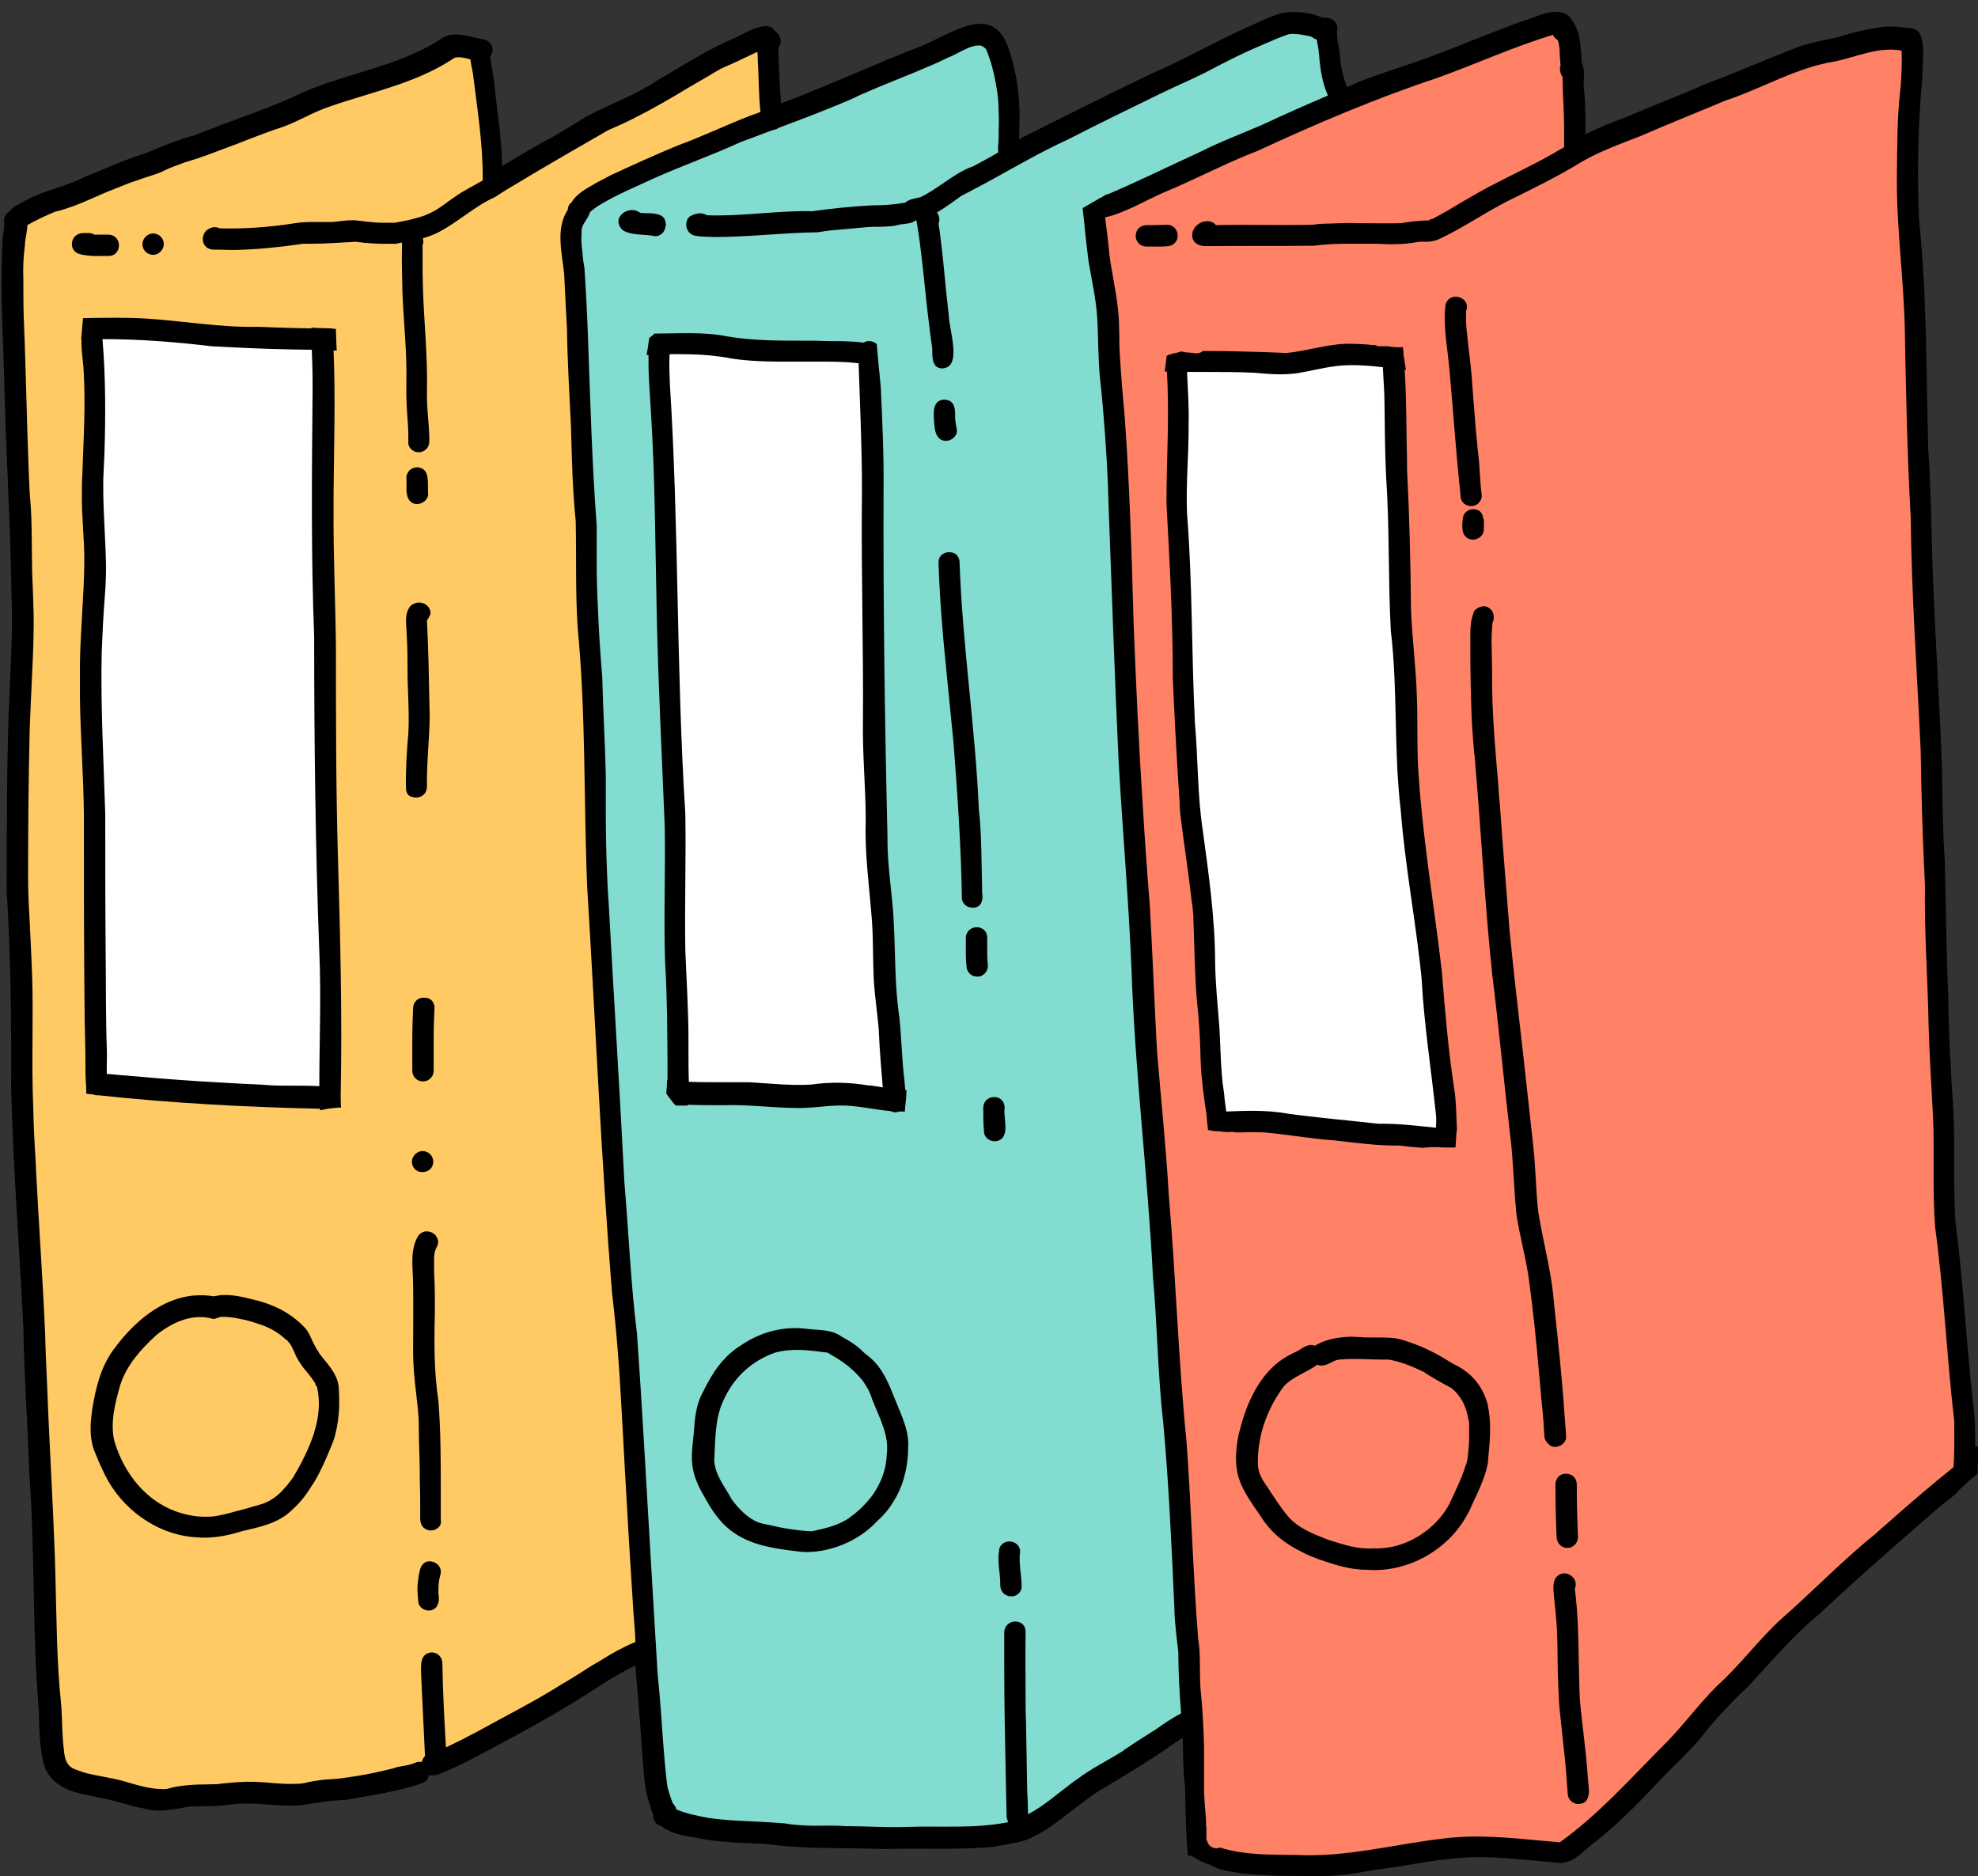 <?xml version="1.0" encoding="UTF-8"?><svg xmlns="http://www.w3.org/2000/svg" xmlns:xlink="http://www.w3.org/1999/xlink" height="474.1" preserveAspectRatio="xMidYMid meet" version="1.0" viewBox="0.1 -3.2 499.9 474.1" width="499.9" zoomAndPan="magnify"><rect x="0.1" y="-3.2" width="499.9" height="474.1" fill="#333333" stroke="none"/><g id="change1_1"><path d="M500,362.3c0,0.1,0,0.3,0,0.5c0,0.9,0,1.7,0,2.6c0,0.5,0,1-0.1,1.5c0,0.5,0,0.9,0,1.4c0,0.3,0,0.6,0,0.9 c-0.4,0.4-0.8,0.7-1.2,1c-0.4,0.4-0.8,0.7-1.2,1c-0.2,0.2-0.4,0.4-0.6,0.6c-0.5,0.5-1,0.9-1.5,1.4c-0.4,0.4-0.8,0.8-1.1,1.2 c0,0,0,0-0.1,0.1c-1.3,1-2.5,2-3.8,3c-1.3,1.1-2.5,2.2-3.8,3.3c-0.3,0.2-0.5,0.4-0.7,0.6c-8.8,7.7-17.4,15.2-26,23.3 c-6.6,5.4-12.1,12-18,18.3c-4.3,4-8.3,8.3-11.9,12.9c-3.2,3.8-6.8,7.1-10.2,10.6c-5.1,5.5-10.4,10.9-16.3,15.6 c-2.9,2-5.4,5.6-9.2,5.5c-8.7-0.7-17.4-2-26.1-1.2c-7.1,0.6-14,2.2-21,3c-4.2,0.8-8.4,1.5-12.6,1.5c-0.5,0-1,0-1.5,0 c-0.8,0-1.9,0-3.2,0c-5.7,0-15.7,0-21.8-1.8c-0.4-0.2-0.9-0.4-1.3-0.6c-0.5-0.2-0.9-0.4-1.4-0.6c-0.7-0.3-1.3-0.5-2-0.8 c-0.1,0-0.1,0-0.2-0.1c-0.1-0.1-0.2-0.1-0.3-0.2c-0.6-0.4-1.2-0.8-1.9-1c-0.3-0.1-0.5-0.1-0.7-0.1c-0.5-5.7-0.6-11.5-0.7-17.2 c-0.5-4.3-0.5-8.3-0.6-12.5c-0.6,0.4-1.3,0.8-1.9,1.2c-6.3,4.5-12.9,8.4-19.6,12.4c-3.8,2.6-7.3,5.5-11,8.2c-3.3,2.4-7,4.5-11,4.9 c-2.3,0.5-4.3,0.9-6.5,1c-8.4,0.6-16.9,0.1-25.4,0.4c-9.9-0.4-20.1,0.1-29.9-1.3c-6-0.3-12-0.3-17.9-1.6c-3-0.5-6.1-1-8.6-2.9 c-1.5-0.4-2.1-1.7-2-2.9c-0.4-0.8-0.7-1.8-0.9-2.6c-1.6-4.5-1.5-9.4-2-14.2c-0.4-7-1.1-13.9-1.6-20.9c-5.1,2.4-9.8,5.7-14.6,8.7 c-8.6,5.3-17.4,10-26.3,14.7c-2.5,1.3-5,2.5-7.6,3.6c-1.1,0.5-2.5,1-3.7,0.7c-0.1,0.8-0.6,1.6-1.6,2c-6.3,2.2-13,3.1-19.6,4.3 c-3.7,0.1-7.3,0.7-10.9,1.3c-5.9,0.5-11.7-0.9-17.5-0.2c-3.5,0.5-7.1,0.5-10.6,0.5c-3.8,0.6-7.6,1.7-11.5,0.6 c-3.8-0.6-7.4-2.1-11.2-2.7c-3.6-1-7.5-1.1-10.6-3.4c-2.4-1.5-3.9-4.1-4.2-6.9c-0.8-4-0.8-8.1-0.9-12.1C8.2,409,9,389,7.5,369.2 c-0.4-12.3-1.3-24.5-1.5-36.8c-1-20.4-2.6-40.7-3.1-61.1C3,254.9,2.8,238.4,1.8,222c0-15.1,0-30.3,0.5-45.4 c0.4-9.9,1.1-19.8,0.7-29.7C2.7,128,1.5,109.1,1.1,90.2c-0.4-11.3-1-22.6-0.3-33.8c0.2-1.3,0.5-2.5,0.3-3.8c0-1,0.6-1.9,1.4-2.4 c1-1.3,3.1-2.2,4.4-2.9c4.6-2.5,9.8-3.3,14.4-5.7c5.1-2,10.1-4.4,15.4-6c4.2-1.8,8.4-3.5,12.8-4.7c8.2-3.3,16.6-6,24.7-9.6 c12.3-6.1,26.6-7.3,38-15.1c3.1-1.5,6.6-0.1,9.8,0.5c1.4,0.1,2.6,1.3,2.6,2.7c-0.1,0.7-0.3,1.3-0.6,1.6c0.2,2.6,0.9,5.1,1.1,7.6 c0.7,7,1.8,13.3,1.9,20.2c3.6-2.2,7.2-4.4,10.9-6.4c3.6-1.8,7-4.1,10.5-6.2c5.9-3.1,12.3-5.4,17.9-9.1c6.6-3.9,13.1-8.1,20.2-11 c2.4-1.3,7.7-4.3,9.3-1.6c1.4,0.9,2.2,2.8,1,4.4c0.2,4.7,0.3,9.4,0.7,14c2-0.7,4-1.5,6-2.3c9.8-3.9,19.4-8.3,29.3-12.1 c8.1-3.3,18.7-11.7,22.5,1.5c2.1,6.3,2.7,12.9,2.4,19.5c0,0.8,0,1.6-0.1,2.5c10.9-5.5,21.9-11,32.9-16.3c8.9-3.8,17.2-8.7,26.1-12.6 c2.5-1.1,4.9-2.3,7.5-3c3.3-0.6,7-0.2,10.1,1.1c0.3,0,0.6,0.1,0.8,0.1c1.5-0.1,3.1,0.9,3.1,2.7c-0.4,2.2,0.4,4.3,0.6,6.5 c0.2,2.9,0.8,5.6,1.8,8.3c0.8-0.3,1.5-0.6,2.3-1c4.6-1.9,9.4-3.4,13.8-4.9c10.6-3.6,20.9-8.3,31.6-11.9c3.3-1.3,7.4-2.2,9.1,0.8 c2.3,2.9,2.3,7.2,2.6,10.9c0,0.1,0,0.1,0,0.2c1,1.9,0.2,4.3,0.5,6.3c0.4,3.8,0.4,7.7,0.4,11.5c3.3-1.6,6.6-3,10.1-4.2 c6.7-3,13.6-5.5,20.3-8.5c7.6-2.8,15-6.1,22.5-9c4.4-1.8,9.3-2.1,13.8-3.7c4.6-1.1,9.3-2.4,14-1.5c1.5,0,3.2,0.2,3.9,1.7 c1.3,3.5,0.5,7.7,0.5,11.4c-1.1,11.8-1.3,23.7-0.8,35.5c2,19.1,1.8,38.3,2.3,57.5c0.8,11.6,0.8,23.2,1.3,34.8 c0.6,15.5,1.7,31.1,2.2,46.6c0.1,7.7,0.2,15.4,0.7,23.1c0.3,11.6,0.4,23.3,0.9,34.9c0.1,9.6,0.7,19.2,1.3,28.8 c0.4,9.2-0.1,18.4,0.5,27.6c2.1,15.9,2.8,32,4.7,47.9c0.3,3,0.3,5.9,0.3,8.8C499.6,362.5,499.8,362.4,500,362.3z"/></g><g id="change2_1"><path d="M494,356c-1.9-16.3-2.6-32.6-4.8-48.8c-0.8-9.6-0.1-19.2-0.6-28.8c-0.4-7.6-0.9-15.3-1.1-22.9 c-0.2-11.6-1.1-23.2-0.9-34.8c-0.6-11.5-0.9-23-1.1-34.5c-0.9-19.5-2.3-38.9-2.5-58.5c-0.9-15.9-1.2-31.9-1.5-47.9 c-0.3-12.9-2.1-25.3-2-38.1c0.1-7.5,0-15.1,0.9-22.5c0.3-3.2,0.4-6.4,0.3-9.6c-5.7-1.1-11.2,1.5-16.7,2.7 c-9.8,1.5-18.4,6.8-27.8,9.9c-7.1,3-14.2,5.8-21.3,8.9c-5.6,2.2-11.3,4.2-16.4,7.4c-5,3-10.1,5.5-15.3,8.1 c-6.9,3.2-13.1,7.8-20,10.9c0,0-0.1,0-0.1,0s0,0-0.1,0c-0.8,0.3-1.7,0.4-2.7,0.4c-0.5,0-1.1,0-1.6,0c-3.5,0.7-7.1,0.7-10.7,0.5 c-2.7,0-5.3,0-8,0c0,0-0.1,0-0.1,0c-2.6,0-5.3,0.2-7.9,0.5c-9,0.1-18.1,0-27.1,0.1c-1,0-1.8-0.2-2.4-0.6c-1.7-1.2-1.5-4,1-5.3 c0.3-0.2,0.6-0.3,0.9-0.3c1.1-0.3,2.3,0,3,0.9c8.1-0.2,16.3,0.1,24.4-0.1c1.4-0.2,2.9-0.3,4.3-0.3c2.4-0.1,4.9-0.2,7.3-0.1 c3.6,0,7.2,0.1,10.8,0c2.4-0.4,4.7-0.7,7.1-0.7c0.1-0.1,0.2-0.2,0.3-0.3l0,0l0,0c0.2,0,0.4-0.1,0.6-0.1c1.3-0.7,2.5-1.4,3.8-2.1 c2.5-1.5,5-3,7.5-4.4c0.9-0.5,1.8-1,2.7-1.5c6.3-3.3,12.9-6.3,19-10c0.1,0,0.2-0.1,0.2-0.1c0-0.2,0-0.3,0-0.5c0,0,0-0.1,0-0.1 c0-1.4,0-2.9,0-4.3c0-2.9-0.2-5.7-0.3-8.6c0-1.4-0.1-2.9-0.1-4.3c-0.3-0.3-0.4-0.7-0.5-1c-0.2-0.7-0.2-1.3,0-1.9 c-0.1-0.8-0.1-1.7-0.2-2.5c0-1.3-0.1-2.7-0.5-3.9c-0.3-0.1-0.5-0.3-0.7-0.5c-0.2-0.2-0.4-0.5-0.5-0.8c-10,3-19.5,7.4-29.3,10.9 C347.9,21.6,332.9,28,318,34.9c-8.1,3.1-15.7,7.2-23.7,10.5c-4.3,1.9-8.4,4.3-12.9,5.8c-0.1,0-0.3,0.1-0.4,0.1 c-0.3,0.1-0.7,0.2-1,0.3c-0.2,0-0.4,0.1-0.6,0.1c0.4,3.2,0.8,6.4,1.1,9.6c0.1,0.7,0.2,1.4,0.3,2.1c0.8,4.9,1.9,9.8,2.1,14.8 c0,1.5,0.1,2.9,0.1,4.4c0,0.5,0,1,0,1.4c0,0.7,0.1,1.4,0.1,2.2c0.3,5.1,0.7,10.2,1.2,15.3c1.3,17.6,1.8,35.3,2.3,52.9 c0.6,15.3,1.3,30.6,2.3,45.8c0.5,8.5,1.1,17,1.8,25.5c0.1,1.3,0.1,2.6,0.2,3.9c0.6,10.9,1,21.8,1.6,32.7c1,12.2,2.3,24.4,3,36.7 c1.8,20.9,2.4,41.7,4.5,62.5c1.2,16.6,1.6,32.8,2.9,49.3c0.7,4.2,0.3,8.5,0.6,12.7c0.5,5,0.8,10,0.9,15c0,0.5,0,1,0,1.5 c0,0.4,0,0.7,0,1l0,0c0,0.8,0,1.5,0,2.3c0,0.1,0,0.2,0,0.3c0,1.1,0,2.1,0,3.2c0,0.6,0,1.3,0,1.9c0,1.5,0.1,2.9,0.2,4.4 c0,0,0,0,0,0.1c0,0.3,0.1,0.6,0.1,1l0,0c0,0,0,0.1,0,0.1c0.1,0.8,0.1,1.7,0.2,2.5c0,0.1,0,0.2,0,0.3c0,0,0,0,0,0v0c0,0,0,0,0,0 c0,0,0,0.1,0,0.1l0,0c0,0.5,0,1,0.1,1.5c0,0,0,0.1,0,0.1c0,0.1,0,0.2,0,0.3c0,0.2,0,0.3,0,0.5c0,0,0,0.1,0,0.2c0,0,0,0,0,0.1 s0,0,0,0.1c0,0.1,0,0.3,0,0.4c0,0,0,0,0,0c0,0.2,0,0.4,0,0.6c0,0.1,0,0.2,0,0.3c0,0,0,0.1,0,0.1c0,0.3,0.1,0.5,0.2,0.7 c0.1,0.4,0.3,0.7,0.5,1c0.5,0.5,1.1,0.8,1.8,0.8c0.2,0,0.4,0,0.6-0.1c0.1,0,0.2-0.1,0.3-0.1c6.3,2,13,1.8,19.6,1.9 c12.6,0.6,24.8-2.8,37.2-4.2c9.7-1.2,19.5,0.2,29.1,1c9.5-6.8,17.3-15.5,25.5-23.8c5.1-4.9,9.2-10.7,14.2-15.7 c5.8-5.2,10.3-11.4,16-16.7c8-7,15.7-15,23.9-21.6c1.1-1,2.2-2,3.4-3c5.4-4.8,10.9-9.5,16.5-14C494.1,363.6,494,359.9,494,356z M398.6,371.9c0,4.5,0.1,8.9,0.3,13.4c0,0.7-0.3,1.4-0.8,1.9s-1.2,0.8-1.9,0.8c-1.5,0-2.6-1.2-2.7-2.7c-0.2-4.5-0.3-8.9-0.3-13.4 c0-0.4,0.1-0.8,0.3-1.2C394.5,368.4,398.5,368.8,398.6,371.9z M375.1,128.1c0.1,0.8,0,1.6,0,2.4c0.1,2.3-3,3.6-4.6,1.9 c-0.6-0.6-0.8-1.4-0.8-2.1c-0.1-0.8,0-1.7,0.1-2.5c0.1-1.5,1.6-2.5,3-2.3c0.6,0.1,1.1,0.3,1.4,0.6c0.5,0.5,0.7,1.1,0.8,1.9 C375.1,128,375.1,128,375.1,128.1z M365.4,74c0.8-3.9,6.7-2.2,5.2,1.5c0,1.7,0,3.4,0.2,5.1c0.3,3,0.7,5.9,1,8.9 c0.2,1.6,0.3,3.1,0.4,4.7c0.3,3.8,0.6,7.6,0.9,11.4c0.1,1.3,0.3,2.7,0.4,4.1c0.1,1.3,0.3,2.5,0.4,3.8c0.2,2.6,0.3,5.3,0.6,7.9 c0.2,0.9,0,1.8-0.6,2.4c-0.3,0.4-0.8,0.7-1.3,0.8l0,0l0,0c-1.4,0.4-3-0.4-3.3-1.9c-1.2-10.9-1.9-21.8-2.9-32.7 C365.9,84.6,364.8,79.2,365.4,74z M295.9,52.8C295.9,52.8,296,52.8,295.9,52.8L295.9,52.8L295.9,52.8C296,52.8,296,52.8,295.9,52.8 C295.9,52.8,295.9,52.8,295.9,52.8C295.9,52.8,295.9,52.8,295.9,52.8L295.9,52.8C295.9,52.8,295.9,52.8,295.9,52.8z M289.8,59.1 c-0.8,0-1.5-0.3-1.9-0.8c-1.5-1.5-0.8-4.5,1.9-4.6c1.6,0,3.2,0,4.9-0.1c1.3-0.1,2.2,0.5,2.7,1.4c0.8,1.5,0.2,3.6-2,4 C293.5,59.2,291.6,59.1,289.8,59.1z M310.7,282.9c-0.9,0-1.7-0.1-2.6-0.2l0,0c0,0,0,0,0.1,0c0,0,0,0-0.1,0c0,0,0,0,0.1,0 c-0.1,0-0.2,0-0.2,0c-0.1,0-0.3,0-0.4,0c-0.3,0-0.6-0.1-0.9-0.1c-0.4-0.1-0.8-0.1-1.2-0.2c0,0-0.1,0-0.1,0l0,0l0,0l0,0l0,0 c0-0.3-0.1-0.6-0.1-1c0,0,0,0,0-0.1c-0.1-0.7-0.2-1.3-0.2-2c-0.1-1-0.2-1.9-0.4-2.9c-0.2-1.5-0.4-3-0.6-4.5c0-0.1,0-0.1,0-0.2 c-0.1-1.2-0.3-2.5-0.4-3.7c0-0.6-0.1-1.2-0.1-1.8c0-0.8-0.1-1.5-0.1-2.3c0-0.2,0-0.4,0-0.5c-0.1-4.5-0.4-9.1-0.9-13.6 c-0.6-6.8-0.6-13.7-0.9-20.6c0-0.3,0-0.6,0-0.9c-0.1-1.5-0.3-2.9-0.5-4.4c-0.6-5.3-1.4-10.6-2.1-15.9c-0.2-1.8-0.5-3.6-0.7-5.4 c-0.1-1.1-0.2-2.3-0.2-3.4c-0.6-8.9-1.1-17.8-1.5-26.6c-0.1-1.5-0.1-3.1-0.2-4.6c0-14.7-0.8-29.3-1.6-44l0,0l0,0c0,0,0-0.1,0-0.1 c0-11.1,0.8-22.1,0.1-33.2c-0.1,0-0.2,0-0.3,0c-0.1,0-0.1,0-0.2,0l0,0c0-0.1,0-0.2,0-0.3c0,0,0,0,0,0c0.1-1.1,0.3-2.2,0.4-3.3 c0,0,0-0.1,0-0.1c0-0.1,0-0.1,0-0.2l0,0c0.1-0.1,0.2-0.1,0.3-0.2c0.1,0,0.1-0.1,0.2-0.1c0,0,0,0,0,0c0.1-0.1,0.3-0.1,0.4-0.1 c0.5-0.2,0.9-0.3,1.4-0.4c0,0,0.1,0,0.1,0c0.5-0.1,0.9-0.3,1.4-0.4c0,0,0,0,0,0c0.6,0.2,1.3,0.3,1.9,0.3c0,0,0,0,0,0 c0.4,0,0.8,0.1,1.1,0.1c0.2,0,0.5,0.1,0.7,0.1c0.5,0,0.9-0.1,1.3-0.3c0.1-0.1,0.3-0.2,0.4-0.3c7,0,14,0.2,21.1,0.5 c5.7-0.5,11.2-2.6,17-2.3c1.3,0,2.6,0.1,3.9,0.2c0.5,0.1,1,0.1,1.5,0.1c0.1,0,0.1,0,0.2,0.1c0.2,0.1,0.4,0.1,0.6,0.2 c0.4,0,0.8,0,1.2,0c0,0,0,0,0,0c0.2,0,0.5,0,0.7,0c0.2,0,0.4,0,0.6,0c0.5,0.1,1.1,0.2,1.5,0.2c0.7,0.1,1.5,0.1,2.2,0 c0,0.1,0.1,0.3,0.1,0.4c0,0,0,0.1,0,0.1c0,0.2,0.1,0.4,0.1,0.7c0,0.1,0,0.2,0,0.3c0,0.1,0,0.2,0,0.3c0,0,0,0,0,0 c0.2,1.3,0.4,2.6,0.6,3.9c0,0,0,0.1,0,0.1c0,0,0,0,0,0c-0.1,0-0.2,0-0.3,0c0.5,7.7,0.4,15.3,0.6,23c0,0.7,0,1.3,0,2 c0.6,11.8,0.9,23.6,1,35.5c0.3,7.5,1.3,15,1.5,22.5c0.2,5.8,0,11.5,0.3,17.3c1,17.4,4,34.5,6,51.7c0.8,9.9,1.6,19.7,3.1,29.5 c0.3,1.7,0.4,3.4,0.5,5.1c0,0,0,0,0,0.1c0.1,1.7,0.1,3.4,0.2,5l0,0c0,0,0,0,0,0c0,0.1,0,0.1,0,0.2l0,0c-0.1,0.8-0.2,1.6-0.2,2.4 c0,0.5-0.1,0.9-0.1,1.4c0,0.3,0,0.5-0.1,0.8l0,0l0,0c-0.1,0-0.1,0-0.2,0c-0.4,0-0.7,0-1.1,0c-0.2,0-0.4,0-0.5,0 c-0.8,0-1.6,0-2.4-0.1c-0.4,0-0.7,0-1.1,0c-0.7,0-1.3,0-2,0.1c-0.1,0-0.1,0-0.2,0c-0.1,0-0.3,0-0.4,0.1c-1.2-0.1-2.5-0.2-3.7-0.3 c-0.8-0.1-1.6-0.2-2.4-0.3c-5.6,0.1-11.1-0.7-16.6-1.3c-5.9-0.4-11.7-1.5-17.5-2c-2.1-0.1-4.3-0.1-6.4,0c-0.2,0-0.3-0.1-0.5,0 c-0.1,0-0.3,0-0.4,0c0,0,0,0,0,0h0C312,282.8,311.3,282.8,310.7,282.9C310.7,282.9,310.7,282.9,310.7,282.9z M376.3,364.5 c-0.1,0.8-0.1,1.5-0.2,2.3c-0.8,3.8-2.6,7.3-4.2,10.8c-0.3,0.7-0.6,1.4-1,2c-4.8,9-15.3,14.8-25.5,13.9c-0.7,0-1.3,0-2-0.1 c-3.4-0.3-6.7-1.4-9.9-2.5c-0.3-0.1-0.5-0.2-0.7-0.3c-1.2-0.4-2.4-0.9-3.5-1.5c-4.2-2-8-4.9-10.5-9c-4.4-6.3-6.6-9.5-6.3-15.9 c0.1-1.3,0.2-2.6,0.5-4.2c0.1-0.5,0.2-1.1,0.4-1.6c1.7-7,5-14.3,11.1-18.3c1-0.6,2-1.2,3.2-1.7c0.5-0.2,1-0.6,1.5-0.9 c1-0.6,2.1-1.1,3.2-0.6c2.3-1.4,4.9-2,7.6-2.2c1.1-0.1,2.3-0.1,3.4,0c0.5,0,1,0,1.4,0.1c0.5,0,0.9,0,1.4,0c1.9,0,3.7,0,5.6,0.1 c1.3,0.1,2.6,0.4,3.9,0.9c0.7,0.2,1.4,0.5,2,0.7c3.5,1.3,6.5,3,9.7,5c1.6,0.7,3.1,1.7,4.4,2.9c2.1,2,3.6,4.6,4.3,7.4 c0.4,2,0.6,4,0.6,6.1C376.7,360.3,376.5,362.4,376.3,364.5z M391.2,361.5c-0.5-0.5-0.8-1.2-0.8-1.9c-0.1-2.1-0.3-4.9-0.5-6.8 c-0.1-1-0.2-2-0.3-2.9c-0.7-8.1-1.4-16.2-2.4-24.3c-0.3-2.1-0.5-4.2-0.8-6.2c-0.8-5.2-2.2-10.2-3-15.4c-0.1-0.7-0.2-1.4-0.2-2.1 c-0.3-2.8-0.4-5.6-0.6-8.4c-0.2-3.2-0.4-6.4-0.8-9.5c-1.6-13.7-2.9-27.5-4.6-41.2c-1.9-18.1-2.8-36.4-4.4-54.6c0-0.3,0-0.6-0.1-0.8 c-0.4-4.4-0.7-8.7-0.8-13.1c-0.1-4-0.2-7.9-0.2-11.9c0-0.9,0-1.9,0-2.8c0-0.9,0-1.7,0-2.6v0c0-0.1,0-0.2,0-0.3c0-1.7,0.2-3.4,0.8-5 l0,0c0,0,0,0,0-0.1c0.1-0.1,0.1-0.3,0.2-0.4c0-0.1,0.1-0.1,0.2-0.2c0.1-0.1,0.1-0.1,0.2-0.2c0.8-0.7,2-1,2.9-0.6 c0.2,0.1,0.3,0.2,0.5,0.3c1.2,0.8,1.4,2.4,0.8,3.7c-0.2,2.1-0.3,4.2-0.2,6.4c0,2.1,0.1,4.3,0.1,6.4c-0.1,9.6,0.8,19.1,1.6,28.6 c0.1,1.7,0.2,3.3,0.4,5c0.7,10.5,1.6,20.7,2.4,31.2c0.2,1.7,0.3,3.4,0.5,5c0.9,9,2,17.9,3,26.9c0.8,7.3,1.6,14.5,2.4,21.8 c0.2,1.9,0.4,3.7,0.5,5.6c0.3,4.1,0.4,8.2,0.9,12.2c1.1,6.8,2.9,13.4,3.7,20.3c0.1,1,0.2,2,0.3,3.1c1,9.2,2,18.6,2.6,27.6 c0.1,1.3,0.2,2.6,0.3,3.9c0,0.5,0.1,1.1,0.1,1.6c0.1,2.1-2.6,3.4-4.2,2.2C391.5,361.7,391.3,361.6,391.2,361.5z M401.6,450.4 C401.6,450.5,401.6,450.5,401.6,450.4c-0.2,1-0.6,1.8-1.5,2.1c-0.3,0.1-0.7,0.2-1.1,0.2c-1.5,0-2.7-1.2-2.7-2.7 c-0.1-1.8-0.3-3.6-0.4-5.4c-0.2-2.6-0.5-5.2-0.8-7.9c-0.3-2.8-0.6-5.7-0.9-8.5c-0.2-2.9-0.3-5.9-0.4-8.8c-0.1-4.8,0-9.7-0.5-14.5 c-0.1-1-0.2-2-0.3-3c-0.1-0.7-0.1-1.4-0.2-2.1c-0.1-1.5-0.4-3.4,0.8-4.6c2.1-2.1,5.7,0.4,4.5,3.1c0.8,6.1,0.9,12.2,1,18.3 c0.1,3.3,0.1,6.7,0.3,10c0.6,6.6,1.6,13.1,2,19.6C401.5,447.6,401.8,449.2,401.6,450.4z M308.1,282.7L308.1,282.7L308.1,282.7z M370.9,354.1c-0.5-2.2-1.6-4.3-3.3-5.9c-0.2-0.2-0.4-0.3-0.5-0.5c-2.5-1.4-4.9-2.6-7.2-4.2c-2.1-1-4.3-2-6.6-2.6 c-0.8-0.2-1.5-0.4-2.3-0.5c-0.5,0-0.9,0-1.3,0c-3.4,0-6.5-0.3-9.7-0.1c-0.5,0-1,0.1-1.5,0.1c-0.6,0.1-1.2,0.3-1.7,0.6 c-0.8,0.4-1.6,0.8-2.4,0.9c-0.5,0-1,0-1.4-0.2c-2.7,2-6,2.9-8.4,5.4c-4.3,5.7-6.8,12.8-6.6,19.9c0.1,1.8,0.9,3.5,2,5 c2,3,3.5,5.5,5.7,8.1c2.5,2.9,6.2,4.3,9.7,5.7c0.2,0.1,0.4,0.1,0.5,0.2c0.1,0,0.2,0.1,0.4,0.1c3.5,1.1,7.1,2.3,10.9,2 c1.6,0.1,3.2-0.1,4.8-0.4c6-1.3,11.5-5.4,14.4-10.8c1.4-3.1,3-6.2,4-9.4c0.2-0.5,0.4-1.1,0.5-1.6c0.2-1.2,0.3-2.4,0.4-3.6 c0-0.5,0.1-1,0.1-1.5c0-1.5,0-3,0-4.5C371.2,355.6,371.1,354.9,370.9,354.1z" fill="#FF8166"/></g><g id="change3_1"><path d="M335.7,20.9c-1.4-3.1-1.9-6.4-2.2-9.8c0-0.3,0-0.5-0.1-0.8c0-0.1,0-0.3,0-0.4c-0.1-1-0.4-2.1-0.5-3.1 c-0.5-0.1-0.9-0.4-1.3-0.7c-1-0.3-1.9-0.4-2.9-0.6c-0.9-0.1-1.8-0.2-2.7-0.1c-1.1,0.3-2.2,0.8-3.3,1.2c-1.7,0.7-3.4,1.5-5.1,2.2 c-1,0.4-2,0.9-3.1,1.4c-1.9,0.9-3.8,1.8-5.7,2.8c-1.5,0.8-2.9,1.5-4.4,2.3c-2.5,1.2-5,2.4-7.5,3.5c-1.2,0.6-2.4,1.1-3.6,1.7 c-7.8,3.8-15.6,7.6-23.4,11.6c-7,3.2-13.6,7.1-20.4,10.8c-2.2,1.2-4.4,2.3-6.6,3.5c-0.1,0.1-0.3,0.2-0.4,0.3 c-1.3,0.9-3.4,2.5-5.6,3.8c0.6,0.8,0.8,1.9,0.4,2.8c0.9,6,1.4,11.9,2,17.9c0.2,1.8,0.4,3.6,0.6,5.4c0,3.1,3.2,12.3-1,13.2 c-0.3,0.1-0.6,0.1-1,0.1c-0.6-0.1-1-0.3-1.3-0.6c-0.1,0-0.1-0.1-0.1-0.1c0,0,0,0,0-0.1c-0.3-0.3-0.5-0.7-0.6-1.2 c-0.2-1-0.2-2.1-0.2-3.1c-0.5-3.4-0.9-6.8-1.3-10.2c-0.4-3.8-0.8-7.6-1.2-11.3c-0.4-3.4-0.8-6.8-1.4-10.2c0,0,0-0.1,0-0.1 c-0.1-0.2-0.1-0.4-0.2-0.6c-0.3,0.3-0.7,0.5-1.2,0.7l0,0l0,0c-0.8,0.2-1.7,0.3-2.6,0.4c-0.2,0-0.3,0-0.5,0.1 c-0.3,0.1-0.6,0.1-0.8,0.2c-1,0.2-2.1,0.2-3.2,0.3c-1.3,0-2.7,0-4,0.1c-3,0.3-5.9,0.5-8.9,0.8c-1.2,0.1-2.4,0.3-3.6,0.5 c-8.7,0.1-17.4,1.2-26.1,1.2c-1.7-0.1-3.6,0-5.2-0.4c-1.1-0.3-1.7-1.2-1.9-2.1c-0.1-0.5-0.1-1.1,0.1-1.6c0,0,0-0.1,0-0.1 c0-0.1,0.1-0.1,0.1-0.2c0.2-0.4,0.5-0.8,1-1c0.1,0,0.1-0.1,0.2-0.1c1.1-0.5,2.6-0.8,3.7,0c7.6,0.3,15.1-0.8,22.6-1 c1.3,0,2.6-0.1,3.9,0c5-0.7,10-1.2,15.1-1.5c0.2,0,0.3,0,0.5,0c2.7,0,5.4-0.2,8.1-0.7c0.9-0.9,2.5-1,3.9-1.4 c1.9-0.9,3.6-2.1,5.4-3.3c2.5-1.7,5-3.5,7.9-4.5c2.1-1.1,4.3-2.3,6.3-3.5c-0.1-0.7-0.1-1.4,0-2.1c0.1-1.2,0.1-2.4,0.1-3.6 c0.1-2.3,0-4.6-0.1-6.9c-0.1-1.5-0.3-3.1-0.6-4.6c-0.5-3-1.3-6-2.5-8.9c-0.3-0.3-0.6-0.5-0.9-0.7c-0.1,0-0.1,0-0.2-0.1 c-0.1,0-0.2-0.1-0.4-0.1c-0.1,0-0.2,0-0.4,0c-0.1,0-0.1,0-0.2,0c-2.4,0.1-5.8,2.5-7.6,3.1c-2.6,1.3-5.3,2.4-7.9,3.5 c-2,0.8-3.9,1.6-5.9,2.4c-2.7,1.1-5.4,2.2-8.1,3.4c-2.6,1.3-5.4,2.4-8.1,3.5c-4.2,1.7-8.4,3.3-12.7,4.9c-0.4,0.3-1,0.5-1.6,0.6 c-2.7,1-5.3,2-8,3c-7.2,3.3-14.6,5.9-21.8,9.1c-4.9,2.3-9.9,4.3-14.5,7.2c-0.6,0.4-1.2,0.9-1.8,1.4c-0.4,1.8-2.4,3.2-2.1,5.2 c-0.1,1.1-0.1,2.2,0,3.2c0.1,1.3,0.3,2.6,0.4,3.9c0.1,0.6,0.2,1.2,0.3,1.8c0.4,5.9,0.7,11.9,0.9,17.8c0.6,15.8,1,31.6,2.2,47.3 c0,3.2,0,6.4,0,9.6c0,3.6,0.1,7.3,0.3,10.9c0.2,5.9,0.6,11.8,1.1,17.7c0.2,8.3,0.7,16.5,0.9,24.8c0,3.1,0,6.3,0,9.4 c0,5,0.1,10.1,0.3,15.1c0.1,2.5,0.2,5,0.4,7.5c1.3,23.9,2.8,47.2,4,71c1.1,12.9,1.6,25.6,3.2,38.4c1.3,18.5,2.3,37.1,3.4,55.7 c0.6,10.1,1.2,20.2,1.8,30.2c0.4,3.8,0.7,7.7,1,11.5c0.2,3.6,0.5,7.1,0.8,10.7c0.2,2.1,0.4,4.3,0.7,6.4c0.3,1,0.6,2.1,1,3.1 c0.1,0.4,0.2,0.7,0.4,1c0.4,0.4,0.7,0.9,0.8,1.4c0.1,0.1,0.2,0.1,0.3,0.2c2.5,1,5.1,1.5,7.7,2c5.9,0.9,11.9,0.8,17.9,1.3 c0.5,0,1,0.1,1.5,0.1c1,0.2,2,0.3,3,0.4c1.5,0.1,3,0.2,4.4,0.2c0.1,0,0.1,0,0.2,0l0,0c2.6,0,5.1-0.1,7.7,0.1 c5.2,0,10.4,0.4,15.6,0.2c8.5-0.3,17.2,0.5,25.6-1.2c-0.1-0.3-0.2-0.5-0.3-0.9c0-0.1-0.1-0.3-0.1-0.4c-0.1-3.1-0.1-6.3-0.2-9.5 c-0.2-9.7-0.4-19.3-0.4-29c0-2.7,0-5.5,0-8.2c0-0.4,0.1-0.8,0.3-1.2c1.1-2.3,5.1-2,5.1,1.1c-0.1,5.8,0,11.6,0,17.4 c0,1.7,0,3.4,0.1,5.1c0.1,5.8,0.2,11.6,0.3,17.4c0.1,2.1,0.2,4.1,0.2,6.2c3.9-2,7.2-5,10.7-7.6c0.6-0.5,1.2-0.9,1.8-1.3 c3.4-2.6,7.5-4.6,11-6.8c0.1,0,0.1-0.1,0.2-0.1c0.2-0.1,0.4-0.2,0.5-0.4c2.2-1.5,4.4-2.9,6.6-4.3c0.4-0.3,0.8-0.5,1.2-0.7 c0,0,0,0,0.1-0.1c2.1-1.5,4.3-3,6.6-4.2c-0.4-5.1-0.7-10.3-0.7-15.4c-0.1-0.6-0.1-1.2-0.2-1.8c-0.1-0.8-0.2-1.7-0.3-2.5 c-0.2-2.3-0.5-4.6-0.5-7c-0.7-15.5-1.4-31.2-2.8-46.6c-1.4-12.2-1.5-24.6-2.6-36.8c-1.3-25.8-4.5-51.2-5.4-77 c-0.7-17.9-2.3-35.8-3.3-53.7c-1-21.2-1.7-42.5-2.5-63.7c-0.2-8.3-0.7-16.5-1.4-24.7c-0.2-2.7-0.5-5.5-0.8-8.2 c-0.5-5.1-0.4-10.2-0.7-15.3c-0.3-4.8-1.4-9.5-2.2-14.3l0,0c-0.4-3.2-0.8-6.5-1.1-9.9c-0.1-1.2-0.3-2.4-0.4-3.5l0,0 c1.5-0.9,3-1.7,4.5-2.6c0.2-0.1,0.4-0.2,0.6-0.3c0.1-0.1,0.3-0.2,0.5-0.3c0.1-0.1,0.2-0.1,0.3-0.2c0.1,0,0.3-0.1,0.4-0.1 c0.1,0,0.2,0,0.3-0.1c7.8-3.3,15.4-7.1,23.1-10.6c5.1-2.6,10.5-4.6,15.8-6.9c5.5-2.6,11-5,16.6-7.4C335.8,21,335.8,20.9,335.7,20.9z M157.5,55c-0.8-0.8-1.1-1.5-1.1-2.3c0.1-2.2,3.3-3.8,5.5-2.1c0.8,0.1,1.7,0.1,2.6,0.1c1.1,0.1,2.2,0.2,3,0.8 c0.4,0.3,0.7,0.8,0.8,1.4c0,0.2,0.1,0.4,0.1,0.6c0,0.2,0,0.3-0.1,0.5c0,0,0,0,0,0.1c0,0.1-0.1,0.2-0.1,0.3c0,0.1,0,0.2-0.1,0.3 c0,0,0,0,0,0.1c-0.2,0.5-0.5,0.9-0.9,1.2c-0.4,0.3-0.9,0.5-1.5,0.5C162.9,55.9,159.9,56.4,157.5,55z M173.9,276.2 c-0.2,0-0.4,0-0.6,0c-0.4,0-0.8,0-1.3,0c-0.2,0-0.4,0-0.6,0c0,0-0.1,0-0.1,0c0,0-0.1,0-0.1,0c0,0-0.1,0-0.1,0c0,0,0,0-0.1,0 c0,0,0,0,0,0c-0.1,0-0.1-0.1-0.2-0.1c-0.1-0.1-0.2-0.2-0.3-0.3l0,0c0,0,0,0,0,0c-0.1-0.1-0.1-0.1-0.2-0.2c-0.1-0.1-0.2-0.2-0.2-0.3 c0,0,0,0,0,0c-0.1-0.2-0.3-0.3-0.4-0.5c0,0,0,0,0,0c-0.2-0.3-0.4-0.5-0.6-0.8c-0.1-0.1-0.2-0.3-0.3-0.4c0,0,0,0,0,0 c-0.1-0.1-0.1-0.2-0.2-0.3c0,0-0.1-0.1-0.1-0.2l0,0c0-0.4,0-0.8,0.1-1.3c0-0.7,0.1-1.4,0.1-2.1c0,0,0.1,0,0.1,0c0-1.2,0-2.5,0-3.7 c0,0,0-0.1,0-0.2c0,0,0-0.1,0-0.2c0-0.3,0-0.7,0-1c0-3.6-0.1-7.1-0.1-10.7c-0.1-4.5-0.2-9.1-0.5-13.6c-0.4-11.5,0.1-23-0.1-34.6 c-0.7-17.5-1.6-35-2-52.6c-0.4-17.4-0.4-34.9-1.5-52.3c-0.2-4-0.6-8-0.6-12c0-0.7,0-1.5,0-2.3c-0.2,0-0.3,0-0.5,0 c0.2-1,0.4-2.1,0.5-3.1c0.1-0.4,0.1-0.8,0.2-1.2l0,0l0,0c0.1-0.1,0.3-0.2,0.4-0.3c0.2-0.2,0.4-0.3,0.6-0.5c0.1-0.1,0.2-0.2,0.3-0.3 c0,0,0,0,0.1-0.1c0,0,0,0,0,0.1c6.1,0,12.2-0.5,18.2,0.7c6.4,1.1,13,1.1,19.5,1.1c0.9,0,1.9,0,2.9,0c1,0,2.1,0.1,3.1,0.1 c3,0,6.1,0,9.1,0.4c0.4-0.3,0.8-0.4,1.3-0.4c0,0,0.1,0,0.1,0c0.7,0,1.4,0.3,1.9,0.8c0,0.1,0,0.2,0,0.3l0,0c0.1,1.4,0.3,2.9,0.4,4.3 c0,0.4,0.1,0.8,0.1,1.3l0,0l0,0l0,0l0,0c0,0.3,0.1,0.5,0.1,0.8c0.1,1.4,0.3,2.8,0.4,4.2c0.4,8.6,0.8,17.3,0.7,25.9 c-0.1,29.3,0.3,58.6,1,87.9c-0.1,7.3,1.3,14.5,1.6,21.7c0.4,7.9,0.2,15.8,1.4,23.7c0.5,4.8,0.6,9.6,1.1,14.4c0,0.3,0.1,0.5,0.1,0.8 c0.1,1.1,0.2,2.2,0.3,3.2c0.1,0,0.2,0,0.3,0c0,0.7-0.1,1.4-0.1,2c0,0,0,0.1,0,0.2c0,0.2-0.1,0.4-0.1,0.6c0,0.1,0,0.2,0,0.2 c-0.1,0.8-0.2,1.6-0.2,2.4l0,0l0,0c-0.2,0-0.4,0-0.6,0c-0.3,0-0.6,0-0.8,0c-0.3,0.1-0.7,0.2-1,0.2c-0.4,0-0.8-0.1-1.2-0.3 c-3.3-0.3-6.6-1-9.9-1.3c-0.5,0-0.9-0.1-1.4-0.1c-2.2-0.1-4.3,0.1-6.5,0.3c-2.3,0.2-4.5,0.4-6.8,0.3c-5.9-0.1-11.8-0.9-17.7-0.7 c-0.2,0-0.4,0-0.6,0c-2.7,0-5.4,0-8.1-0.1C174,275.9,173.9,276,173.9,276.2z M229.6,362.9c0,2.6-0.4,5.1-1.1,7.6 c-0.6,2-1.4,3.9-2.5,5.6c-1.1,1.9-2.5,3.6-4.2,5.1c-2.4,2.6-5.4,4.6-8.8,6c-3.3,1.3-6.8,2-10.2,1.8c-7.8-0.9-14.2-1.8-19.3-6.5 c-1.5-1.4-2.8-3.1-4.1-5.2c-0.9-1.6-1.9-3.2-2.7-4.9c-0.6-1.3-1.1-2.5-1.4-4c-0.8-3.5,0-7.1,0.2-10.2c0.2-2.9,0.5-5.8,1.7-8.5 c1.7-3.5,3.6-7.1,6.4-9.9c1.1-1.1,2.3-2.1,3.6-2.9c4.9-3.4,10.7-5,16.6-4.3c2.8,0.4,5.9,0.1,8.4,1.6c0.4,0.3,0.9,0.6,1.3,0.8 c0.8,0.4,1.5,0.9,2.3,1.4c0.9,0.6,1.7,1.3,2.4,2c0.4,0.4,0.8,0.7,1.2,1c1.3,1,2.3,2.1,3.2,3.4c0.4,0.6,0.7,1.1,1.1,1.8 c1.1,2,1.9,4.1,2.7,6.1C228,354.7,230,358.6,229.6,362.9z M236.1,101.2c0-1.7,0.6-3.4,2.7-3.4c2.4,0.1,2.7,2,2.7,3.9 c0,0.4,0,0.7,0,1.1c0.1,0.7,0.2,1.3,0.3,2c0,0.1,0.1,0.3,0.1,0.4c0.2,1-0.3,1.9-1,2.4c-0.9,0.7-2.3,0.9-3.3,0.1 c-1.5-1.3-1.3-3.6-1.5-5.4C236.1,101.9,236.1,101.5,236.1,101.2z M243.2,223.9L243.2,223.9C243.2,223.9,243.2,223.9,243.2,223.9 c-0.2-13.1-1.1-26.1-2.1-39.2c-0.6-6.4-1.3-12.8-1.9-19.2c-0.9-8.7-1.6-17.4-1.9-26.2c0-0.2,0-0.4,0-0.6c0.1-1.8,1.9-2.6,3.3-2.3 c0.1,0,0.2,0.1,0.3,0.1c0.1,0,0.1,0,0.2,0.1c0.1,0,0.2,0.1,0.3,0.1c0.1,0,0.1,0.1,0.2,0.1s0.1,0.1,0.1,0.1c0.1,0.1,0.2,0.1,0.2,0.2 l0,0c0.4,0.4,0.6,0.9,0.7,1.5c0.7,21.2,4,41.9,4.9,63c0.4,3.2,0.5,6.4,0.6,9.7c0.1,3.2,0.1,6.4,0.2,9.6c0,0.8,0,1.6,0.1,2.3 c0,0.1,0,0.1,0,0.2c0,0.7-0.1,1.3-0.5,1.9C246.7,227,243.4,226.2,243.2,223.9z M247.4,243.6c-0.1,0-0.3,0-0.4,0c-1,0-2-0.6-2.4-1.6 c-0.1-0.2-0.2-0.5-0.2-0.7c-0.3-2.5-0.2-5-0.2-7.5c0-0.4,0.1-0.8,0.3-1.2c1.1-2.3,5.1-1.9,5.1,1.2c0,1.1,0,2.2,0,3.3 c0,1,0,2,0.1,2.9c0.2,1,0,2.1-0.7,2.8c-0.3,0.3-0.6,0.5-1,0.7C247.8,243.5,247.6,243.6,247.4,243.6z M248.8,282.9 c-0.2-2.1-0.2-4.1-0.2-6.2c0.1-2.2,2.1-3,3.7-2.5c0.9,0.3,1.7,1.2,1.7,2.5l0,0c0,0,0,0.1,0,0.1c-0.3,1.8,0.6,4.6,0,6.5 c-0.3,1-0.9,1.7-2.1,1.9C250.4,285.4,248.9,284.4,248.8,282.9z M258.3,397.8c0,0.4-0.1,0.8-0.3,1.1l0,0c-0.1,0.1-0.1,0.3-0.3,0.4 c0,0,0,0,0,0c-0.1,0.1-0.1,0.2-0.2,0.2c0,0-0.1,0.1-0.1,0.1c0,0-0.1,0.1-0.1,0.1c-0.1,0.1-0.2,0.1-0.3,0.2c0,0,0,0,0,0 c-0.5,0.3-1.1,0.4-1.7,0.3c-1-0.1-2-0.8-2.3-2c0-0.2-0.1-0.4-0.1-0.6c0-0.2,0-0.4,0-0.5c0-2.8-0.8-5.6-0.3-8.4 c0-0.2,0.1-0.5,0.1-0.7c1.1-2.5,4.7-2,5.2,0.5c0,0.2,0,0.3,0,0.5c-0.1,0.7-0.1,1.4-0.1,2.1c0,0.1,0,0.2,0,0.3 C257.9,393.6,258.3,395.7,258.3,397.8C258.3,397.7,258.3,397.8,258.3,397.8L258.3,397.8z M218.1,345.7c-1.1-1.4-2.4-2.6-3.7-3.7 c-1.3-1-2.6-1.9-3.9-2.6c-0.4-0.3-0.9-0.5-1.3-0.8c-0.1,0-0.2,0-0.3,0c-4.5-0.6-8.5-1.1-12.8,0c-4.8,1.7-8.4,4.5-11.1,8.4 c-0.8,1.2-1.5,2.4-2.1,3.8c-0.7,1.4-1.1,2.9-1.4,4.3c-0.7,3.6-0.7,7.3-0.9,10.9c0.2,2.5,1.4,4.7,2.7,6.8c0.6,1,1.2,1.9,1.7,2.9 c1.8,2.4,4,4.8,6.9,5.9c0.7,0.2,1.4,0.4,2.2,0.5c3.6,0.9,7.4,1.5,11.1,1.7c2.9-0.6,6-1.3,8.6-2.8c0.4-0.2,0.8-0.5,1.2-0.8 c1.8-1.3,3.4-2.8,4.8-4.5c1.1-1.3,2-2.8,2.7-4.3c1-2.1,1.6-4.4,1.7-6.9c0.7-5-1.9-9.5-3.7-14.1C220,348.6,219.1,347.1,218.1,345.7z" fill="#82DCD0"/></g><g id="change4_1"><path d="M191.6,11.9c0-0.6,0-1.3-0.1-2c-2.8,1.3-5.6,2.7-8.4,3.9c-0.3,0.1-0.6,0.3-0.9,0.4c-2.7,1.6-5.4,3.2-8.2,4.8 c-4.6,2.8-9.3,5.5-14.1,7.9c-2,1-4,1.9-6.1,2.8c-6.4,3.7-12.7,7.3-19.1,11.1c-1,0.6-2,1.2-3,1.8c-2.2,1.3-4.4,2.6-6.5,4 c-5.1,2.3-9.2,6.2-14.1,8.8c-1.3,0.7-2.7,1.2-4.1,1.6c0,0.1,0,0.2,0,0.2c0,0.2,0.1,0.3,0.1,0.5c0,0.1,0,0.2,0,0.2 c0,0.3-0.1,0.5-0.2,0.8c0,2.2,0,4.4,0,6.6c0,1.6,0.1,3.1,0.1,4.7c0.3,8.8,1.2,16.9,1,25.6c0,0.8,0,1.5,0,2.2 c0.1,3.1,0.5,6.2,0.6,9.3c0,0.4,0,0.9,0,1.3c0,1.5-1.2,2.7-2.7,2.7c-1.1,0-2.1-0.7-2.5-1.7c0,0,0,0,0-0.1c-0.1-0.2-0.1-0.3-0.1-0.4 c0-0.1,0-0.1,0-0.2c0-0.1,0-0.2,0-0.3c0,0,0,0,0-0.1c0-1.4,0-2.8-0.1-4.2c-0.2-2.6-0.4-5.3-0.4-7.9c0-0.7,0-1.4,0-2.2 c0.2-7.9-0.7-15.8-1-23.6c-0.1-3.9-0.2-7.8-0.1-11.8c0,0,0,0,0-0.1c0-0.1,0-0.3,0-0.4c-0.2,0-0.4,0.1-0.6,0.1 c-0.6,0.2-1.3,0.3-2,0.2c-3.1,0.1-6.1-0.1-9.1-0.5c-3.8,0.2-7.5,0.5-11.3,0.5c-0.6,0-1.3,0-1.9,0c-2.4,0.3-4.9,0.7-7.3,0.9 c-2.6,0.3-5.3,0.5-7.9,0.6c-1.8,0.1-3.7,0.1-5.5,0c-0.4,0-0.9,0-1.4,0l0,0h0c-0.4,0-0.8,0-1.2-0.1c0,0-0.1,0-0.1,0l0,0 c-0.3-0.1-0.6-0.2-0.8-0.3c-0.5-0.3-0.8-0.7-1-1.1c-0.6-1.3-0.1-3.2,1.4-3.8c0.8-0.5,1.8-0.5,2.6-0.1c6.4,0.2,12.8-0.3,19.1-1.3 c3.2-0.5,6.4-0.2,9.7-0.3c0.2,0,0.5-0.1,0.7-0.1c0.9-0.1,1.9-0.2,2.8-0.3c0.7,0,1.5-0.1,2.2,0c1.2,0.1,2.3,0.3,3.5,0.4 c1.1,0.1,2.2,0.2,3.3,0.2c0.9,0,1.7,0,2.6,0c0.1,0,0.2,0,0.3,0c0,0,0,0,0,0c0,0,0.1,0,0.1,0c0,0,0,0,0,0c1-0.2,2.1-0.4,3.1-0.6 c2.1-0.5,4.2-1,6.1-2c1.9-0.9,3.6-2.3,5.3-3.5c1-0.7,2-1.4,3.1-2c1.5-0.9,3.1-1.7,4.6-2.6c0.1-9.1-1.4-18.2-2.5-27.2 c0-0.1-0.1-0.3-0.1-0.5c-0.2-0.9-0.4-1.9-0.5-2.9c-1.5-0.4-2.9-0.7-4-0.4c-9.5,6.4-20.9,8.6-31.5,12.3c-4.6,1.5-8.6,4.2-13.2,5.6 c-2.4,0.8-4.7,1.7-7.1,2.6c-2,0.8-4,1.6-6,2.3c-3.4,1.3-6.8,2.6-10.3,3.6c-0.9,0.3-1.8,0.7-2.7,1c-0.5,0.2-1,0.4-1.5,0.6 c-0.7,0.3-1.3,0.6-1.9,0.9c-1.4,0.6-2.9,1-4.4,1.5c-1.1,0.4-2.2,0.8-3.2,1.1c-1.3,0.5-2.5,1-3.8,1.5c-5,1.9-9.7,4.5-14.9,5.8 c-0.1,0-0.1,0-0.2,0c-2.5,1-5,2.2-7.3,3.5c0,0,0,0,0,0l0,0c0,1.6-0.5,3.2-0.6,4.8c0,0.1,0,0.2,0,0.3C6,61.6,5.9,64.5,6,67.3 c0,3.2,0,6.4,0.1,9.7c0.4,9.4,0.6,18.8,0.9,28.3c0.2,5.3,0.3,10.6,0.6,16c0.1,1.3,0.2,2.6,0.3,3.9c0.4,6.8,0.1,13.6,0.5,20.4 c0.1,2.2,0.1,4.3,0.2,6.5c0.1,7.3-0.4,14.6-0.7,21.9c-0.1,2.4-0.2,4.8-0.3,7.2c-0.3,12.4-0.4,24.8-0.4,37.2c0,3.1,0.1,6.2,0.3,9.3 c0.1,2.7,0.3,5.4,0.4,8.1c0.1,2.4,0.2,4.7,0.3,7.1C8.6,254,8,265.3,8.5,276.6c0.1,4.5,0.3,9,0.6,13.5c0,0.8,0.1,1.5,0.1,2.3 c0.7,13.8,1.7,27.5,2.3,41.3c0.1,4.3,0.3,8.7,0.5,13c0.4,10.7,1,21.5,1.5,32.2c0.2,5.4,0.5,10.8,0.6,16.1c0.3,10.7,0.3,21.4,1.4,32 c0.4,4.1,0.2,8.3,0.8,12.4c0,0.3,0,0.5,0.1,0.8c0.2,1.5,0.8,2.8,2.1,3.5c0.2,0.1,0.5,0.2,0.7,0.3c1,0.4,2,0.7,3,1c0,0,0.1,0,0.1,0 c0.2,0,0.3,0.1,0.5,0.1c1.1,0.3,2.3,0.5,3.4,0.7c1.9,0.4,3.8,0.7,5.7,1.3c2.7,0.8,5.4,1.6,8.2,1.8c0.7,0,1.5,0.1,2.2,0 c1.1-0.3,2.2-0.6,3.3-0.7c3.1-0.5,6.2-0.4,9.3-0.5c2.4-0.3,4.8-0.5,7.2-0.6c0.6,0,1.2,0,1.8,0c0,0,0,0,0.1,0c0.1,0,0.1,0,0.2,0 c3.6,0.1,7.3,0.7,10.9,0.5c0.1,0,0.1,0,0.2,0c0,0,0.1,0,0.1,0c0.6,0,1.2-0.1,1.8-0.2c1.4-0.4,2.9-0.6,4.4-0.8 c1.4-0.1,2.8-0.2,4.1-0.3c3.8-0.5,7.6-1.1,11.3-2c0.8-0.2,1.7-0.4,2.5-0.6c0.3-0.1,0.6-0.2,0.9-0.3c1.3-0.3,2.6-0.4,3.8-0.8 c0.3-0.1,0.5-0.2,0.8-0.3c0.6-0.3,1.2-0.3,1.7-0.2c0.1-0.5,0.4-1.1,0.8-1.5c0-0.1,0-0.1,0-0.2c0,0,0,0,0,0c-0.3-6.3-0.6-12.6-0.9-19 c0-2.3-0.8-6.3,2-6.9c0.2,0,0.4-0.1,0.6-0.1c1.5,0,2.7,1.2,2.7,2.7c0.1,7.1,0.5,14.2,0.9,21.3c2.1-1,4.2-2,6.2-3.1 c0.4-0.2,0.8-0.4,1.2-0.6c7.4-4.1,15-7.9,22.1-12.4c1.8-1,3.6-2.2,5.4-3.3c1.3-0.9,2.7-1.7,4.1-2.5c2.8-1.8,5.7-3.4,8.8-4.7 c0,0,0.1,0,0.1,0c-0.1-2.5-0.3-4.9-0.5-7.4c-0.6-9.4-1.2-18.7-1.7-28c-0.2-2.9-0.3-5.7-0.5-8.6c-0.1-2.5-0.3-5-0.4-7.5 c-0.2-3-0.3-5.9-0.5-8.9c-0.5-9.3-1.2-18.5-2.3-27.7c-2.8-34.3-4.2-68.6-6.3-102.8c-0.9-21.8-0.3-43.6-2.4-65.4 c-0.6-9-0.3-18-0.5-27c-0.8-8-1-16.1-1.2-24.1c-0.4-8.2-0.9-16.3-1-24.5c-0.1-1.8-0.2-3.6-0.3-5.4c-0.1-2.7-0.3-5.4-0.4-8.2 c-0.5-5.5-2.3-11.6,0.9-16.5c0-0.8,0.4-1.5,1-1.9c0.9-1.8,3.5-3.4,5.9-4.7c0,0,0.1,0,0.1-0.1c1.5-0.8,2.8-1.4,3.6-1.9 c5.6-2.6,11.3-5.2,17.1-7.6c6.3-2.3,12.3-5.2,18.5-7.6c0.9-0.3,1.7-0.6,2.5-0.9C191.8,20.8,191.9,16.3,191.6,11.9z M36.6,57 c0.5-0.7,1.3-1.2,2.2-1.2c1.5,0,2.7,1.2,2.7,2.7c0,0.5-0.2,1.1-0.5,1.5c-0.5,0.7-1.3,1.2-2.2,1.2c-1.5,0-2.7-1.2-2.7-2.7 C36.1,57.9,36.3,57.4,36.6,57z M18.9,56.7c0.5-0.6,1.3-1,2.3-1c0.5,0,0.9,0,1.4,0c0.5,0,0.9,0.1,1.3,0.4c0.6,0,1.2,0,1.8,0 c0.6,0,1.2,0,1.8,0c1.1,0,1.9,0.6,2.3,1.3c0.9,1.6,0.1,4.1-2.3,4.1c-1,0-2,0-3.1,0c-0.3,0-0.5,0-0.8,0c-1.2-0.1-2.3-0.2-3.4-0.5 C18.1,60.4,17.8,58.1,18.9,56.7z M20.5,80.5C20.5,80.5,20.5,80.5,20.5,80.5L20.5,80.5C20.5,80.5,20.5,80.5,20.5,80.5z M85.5,355.9 c-0.3,2.2-0.8,4.4-1.7,6.4c-1.2,3-2.5,6-4.2,8.9c-0.1,0.1-0.1,0.2-0.2,0.3c-0.1,0.2-0.2,0.4-0.4,0.6c-0.8,1.3-1.6,2.5-2.5,3.6 c-1.1,1.3-2.3,2.5-3.6,3.6c-3.2,2.6-7.5,3.5-11.4,4.4c-3.9,1.2-7.8,2-11.9,1.6c-9.8-0.6-18.7-7.1-23-15.8c-0.5-1-0.9-2-1.4-3 c-0.4-1-0.8-1.9-1.2-2.9c-0.2-0.5-0.4-1-0.5-1.5c-0.8-3-0.5-6.1-0.1-9.1c0.9-5.6,2.3-11.3,5.9-15.8c4.8-6.4,11.7-12.3,19.8-13 c1.6-0.1,3.3-0.1,5,0.2c0.6-0.1,1.2-0.2,1.8-0.3c2.9-0.2,5.8,0.5,8.5,1.2c2.2,0.5,4.4,1.3,6.4,2.3c2.3,1.2,4.4,2.7,6.2,4.6 c0.7,0.7,1.2,1.6,1.6,2.5c0.6,1.2,1.1,2.5,1.9,3.6c0.1,0.1,0.2,0.2,0.2,0.4c2,2.7,4.6,5.1,5,8.5C85.9,350.2,85.9,353.1,85.5,355.9z M86.3,276.7c-0.5,0-1,0-1.6,0.1c-0.3,0-0.7,0.1-1,0.1c-0.9,0.1-1.8,0.3-2.7,0.5c0-0.1,0-0.3,0-0.4c-18.7-0.4-37.4-1.4-56-3.4 c-0.1,0-0.2,0-0.4,0c0,0,0,0,0,0c0,0-0.1,0-0.1,0c-0.3,0-0.5-0.1-0.8-0.2c-0.6-0.1-1.2-0.1-1.8-0.2l0,0c0-1,0-1.9-0.1-2.8 c0-0.8-0.1-1.6-0.1-2.4c0,0,0,0,0-0.1l0,0c0,0,0,0,0,0c0-0.3,0-0.6,0-0.8c0-4.2-0.1-8.5-0.2-12.7c-0.2-17.3-0.2-34.5-0.2-51.8 c-0.1-10-0.9-19.9-1-29.9c0-1.4,0-2.9,0-4.3c0-1.2,0-2.4,0-3.6c0.1-8.5,1-17,1.1-25.5c0.1-5.9-0.7-11.7-0.6-17.6l0,0l0,0 c0-1.6,0-3.2,0.1-4.8c0.3-9,0.9-18,0.3-27c0-0.1,0-0.1,0-0.2c-0.2-2.3-0.6-4.8-0.5-7.1c0,0,0,0-0.1,0c0.1-1.5,0.3-3,0.4-4.5 c0-0.3,0.1-0.6,0.1-0.9l0,0l0,0c5.3-0.1,10.5-0.2,15.8,0.1c9.5,0.6,18.9,2.3,28.4,2.1c0.1,0,0.2,0,0.3,0c4.4,0.2,8.8,0.3,13.2,0.4 c0-0.1,0-0.1,0-0.2l0,0l0,0c0.6,0,1.1,0.1,1.7,0.1c1.2,0,2.4,0.1,3.6,0.1c0,0,0.1,0,0.1,0c0,0,0,0,0,0.1c0.2,0,0.5,0,0.7,0 c0,0,0.1,0,0.1,0l0,0l0,0c0,0.1,0,0.1,0,0.2c0,0.1,0,0.2,0,0.3c0,1,0.1,2,0.1,3c0,0.6,0.1,1.3,0.1,1.9c0,0,0,0,0,0.1l0,0 c-0.3,0-0.5,0-0.8,0c0.5,12,0.1,24,0,36c0,1.3,0,2.6,0,4c-0.1,11.8,0.5,23.7,0.6,35.5c0,17.5,0,34.9,0.5,52.4 c0.6,20.1,1.1,40.2,0.7,60.3C86.2,274.5,86.2,275.6,86.3,276.7z M109.8,250.7c0,0.1,0,0.1,0.1,0.2c0,0.1,0,0.2,0,0.3 c0,0.1,0,0.2,0,0.4l0,0l0,0c-0.1,2.6-0.2,5.3-0.2,7.9c0,2.6,0,5.3,0,7.9l0,0c0,1.5-1.2,2.7-2.7,2.7c-1.5,0-2.7-1.2-2.7-2.7 c0-2.6,0-5.3,0-7.9c0-2.6,0.1-5.3,0.2-7.9c0.1-2,1.7-2.9,3.2-2.6C108.6,249,109.5,249.6,109.8,250.7z M105.5,114.9 c0.4,0,0.7,0.1,1,0.2c2.3,0.8,1.6,4.3,1.8,6.4c0.1,1.1-0.7,2-1.6,2.4c-0.9,0.4-1.9,0.4-2.7-0.2c-0.1-0.1-0.2-0.2-0.3-0.3 c0,0-0.1-0.1-0.1-0.1c-1.2-1.6-0.6-3.8-0.8-5.7C102.8,116.1,104,114.9,105.5,114.9z M102.7,195.9c-0.1-4.6,0.2-9.2,0.6-13.8 c0.3-5.3-0.2-10.5-0.2-15.8c0-2.9,0-5.8-0.2-8.8c0-2.4-0.8-5.4,0.9-7.5c1.1-1.1,2.6-1.1,3.6-0.6c0.9,0.5,1.6,1.4,1.5,2.5 c0,0.1,0,0.1-0.1,0.2c0,0.1,0,0.2-0.1,0.3c0,0.1-0.1,0.1-0.1,0.2c-0.1,0.1-0.1,0.2-0.2,0.4c0,0,0,0,0,0c-0.1,0.2-0.2,0.4-0.4,0.5 c0.1,1.5,0.1,3,0.2,4.6c0.1,2,0.1,4,0.2,6c0.1,4.7,0.2,9.3,0.3,14c-0.1,5.9-0.8,11.7-0.7,17.6c-0.1,2.2-2.1,3-3.7,2.5 C103.4,198.1,102.7,197.3,102.7,195.9z M104.2,290.4c0-0.5,0.2-1.1,0.5-1.5c0.5-0.7,1.3-1.2,2.2-1.2c1.5,0,2.7,1.2,2.7,2.7 c0,0.4-0.1,0.7-0.2,1c-0.4,1-1.4,1.6-2.5,1.6C105.4,293.1,104.2,291.9,104.2,290.4z M111.4,394.8c-0.4,1.3-0.5,2.6-0.5,3.9 c0,0.3,0,0.6,0,0.8c0.2,1.1,0.2,2.4-0.4,3.2c0,0,0,0,0,0.1c-0.4,0.5-0.9,0.9-1.7,1c-1.4,0.2-2.9-0.8-3-2.3c-0.1-0.9-0.1-1.7-0.2-2.6 c0-0.7,0-1.4,0.1-2.1c0.1-1.2,0.3-2.4,0.6-3.5c0.3-0.9,0.8-1.4,1.3-1.7C109.4,390.8,112.1,392.3,111.4,394.8z M110.4,383.2 c-1,0.6-2.3,0.5-3.2-0.3c-0.5-0.4-0.8-1.1-0.9-2c0-3.3,0-6.7-0.1-10c0-3.2-0.1-6.5-0.2-9.7c0-2-0.1-4.1-0.1-6.1 c-0.3-4-0.9-7.9-1.2-11.8c-0.1-1.6-0.2-3.2-0.2-4.8c0-5.7,0.1-11.5,0-17.2c0-4-0.9-8.4,1.2-12c0.1-0.2,0.2-0.4,0.4-0.5 c1.2-1.3,3.1-0.9,4.1,0.2c0,0,0.1,0.1,0.1,0.2c0.1,0.1,0.1,0.2,0.2,0.3c0,0,0,0,0,0c0.4,0.7,0.5,1.6-0.1,2.6 c-0.9,1.7-0.5,3.9-0.6,5.8c0.1,2.3,0.2,4.7,0.2,7c0,1.3,0,2.6,0,3.9c-0.2,7.4-0.2,14.8,0.9,22.1c0.6,7.6,0.6,15.3,0.6,22.9 c0,2.4,0,4.8,0,7.2C111.7,382,111.2,382.7,110.4,383.2z M79.8,346.5c-0.1-0.2-0.2-0.3-0.3-0.5c-0.8-1.3-1.8-2.4-2.7-3.5 c-0.5-0.7-1-1.4-1.4-2.1c-0.9-1.5-1.3-3.3-2.5-4.6c-0.2-0.2-0.3-0.4-0.6-0.5c-2-1.9-4.3-3.1-6.8-3.9c-1.1-0.4-2.2-0.7-3.3-1 c-1-0.2-2-0.4-3-0.6c0,0,0,0,0,0c-0.6-0.1-1.3-0.1-1.9-0.2c-0.4,0-0.8,0-1.2,0c-0.8,0-1.4,0.6-2.2,0.5c-5.1-1.5-10.4,0.9-14.4,4.2 c-3.8,3.5-7.4,7.5-9,12.5c-1.3,4.5-2.6,9.5-1.5,14.2c2.6,8.7,8.6,15.8,16.9,18.2c2.6,0.8,5.4,1.1,8.4,0.8c1.8-0.3,3.5-0.7,5.2-1.2 c2.4-0.6,4.8-1.3,7.1-2c0.3-0.1,0.6-0.2,0.9-0.4c2.8-1.2,4.8-3.7,6.6-6.1c2.1-3.5,4.1-7.4,5.4-11.4v0c0,0,0,0,0-0.1 c1.2-3.8,1.6-7.7,0.7-11.6C79.9,347,79.8,346.8,79.8,346.5z" fill="#FFC963"/></g><g id="change5_1"><path d="M80.8,237.4c-1-26.6-1.3-53.1-1.3-79.7c-0.8-20.6-0.6-41.1-0.4-61.7c0-0.9,0-1.8,0-2.7 c0-2.7-0.1-5.4-0.2-8.1c-7.2-0.1-14.3-0.3-21.5-0.7c-1.3-0.1-2.6-0.1-3.9-0.2c-9.2-1.1-18.3-1.8-27.5-1.8c0.8,9.6,0.8,19.2,0.5,28.8 c-0.1,2.2-0.2,4.4-0.3,6.6c0,1.2,0,2.5,0,3.7c0.1,6.1,0.6,12.3,0.7,18.4c0,2.5-0.1,4.9-0.3,7.4c-0.4,4.8-0.6,9.6-0.8,14.3 c-0.3,13.6,0.5,27.3,0.9,40.9c0,11.6,0,23.2,0.1,34.8c0.1,8.2,0,16.4,0.3,24.6c0,0,0,0.1,0,0.1c0.1,2-0.1,4.1,0,6.1c0,0,0,0,0,0 c8,0.7,16,1.4,24,1.9c5,0.3,10,0.6,15,0.8c4.9,0.5,9.8,0.1,14.7,0.4C80.8,260.2,81.3,248.8,80.8,237.4z M220.9,243.7 c-0.2-4.6-0.1-9.1-0.4-13.7c-0.6-8.5-1.9-17-1.6-25.6c0-8.7-0.9-17.4-0.7-26.1c0.1-17.6-0.4-35.3-0.3-52.9 c0.2-12.3-0.4-24.5-0.8-36.8c-2.6-0.3-5.3-0.4-7.9-0.4c-2.2,0-4.4,0-6.6,0c-5.9,0-11.8,0.1-17.7-0.8c-1.9-0.4-3.7-0.6-5.6-0.8 c-3.3-0.3-6.6-0.3-9.9-0.3c0,0.1,0,0.2-0.1,0.3c0,0,0,0,0,0c-0.1,2.4,0,4.9,0.1,7.3c2.3,36.1,1.6,72.4,3.9,108.5 c0.2,11.5-0.2,23,0,34.5c0.3,7.7,0.8,15.4,0.8,23.1c0,0.9,0,1.8,0,2.6c0,2.5,0,5.1,0.1,7.6c2.9,0.1,5.9,0.1,8.8,0.1 c2.1,0,4.3,0,6.4,0c5.2,0.3,10.4,0.9,15.7,0.6c4.8-0.7,9.6-0.6,14.4,0.2c0.6,0,1.2,0.1,1.8,0.2c0.6,0.1,1.3,0.2,1.9,0.3 c-0.4-4.8-0.8-9.5-1-14.3C221.9,253,221.1,248.4,220.9,243.7z M363,278.4c-1.2-11.4-3-22.7-3.6-34.1c-1.4-14.3-4.2-28.5-5.3-42.8 c-1.8-15.1-0.7-30.3-2.5-45.3c-0.7-13-0.3-26.1-1.2-39.2c-0.3-6.1-0.3-12.3-0.4-18.4c0-3-0.3-6-0.4-9c-3.5-0.4-7.1-0.7-10.7-0.4 c-3.6,0.3-7.2,1.3-10.8,1.9c-1.5,0.2-3,0.3-4.4,0.3c-2.2,0-4.4-0.2-6.6-0.4c-4.2-0.2-8.3-0.2-12.5-0.2c-0.1,0-0.3,0-0.4,0 c-1.4,0-2.7,0-4.1,0c0.2,4.3,0.5,8.6,0.4,13c0,0.4,0,0.7,0,1.1c0,7.2-0.7,14.4-0.4,21.7c1.4,17.6,1.1,35.3,2,53 c0.8,9.1,0.6,18.2,2,27.2c1.5,11.1,3.1,22.3,3.1,33.6c0.1,5,0.6,10.1,1,15.1c0,0.4,0.1,0.9,0.1,1.3c0.1,1.5,0.1,2.9,0.2,4.4 c0.1,2.4,0.2,4.8,0.4,7.2c0.1,0.7,0.1,1.5,0.2,2.2c0.2,1.3,0.4,2.6,0.5,4c0.1,1,0.3,2.1,0.4,3.1c5.1-0.2,10.2-0.4,15.3,0.5 c7.7,1.1,15.4,1.7,23.1,2.6c4.9-0.1,9.7,0.5,14.6,1C363.1,280.5,363.1,279.5,363,278.4z" fill="#FFF"/></g></svg>